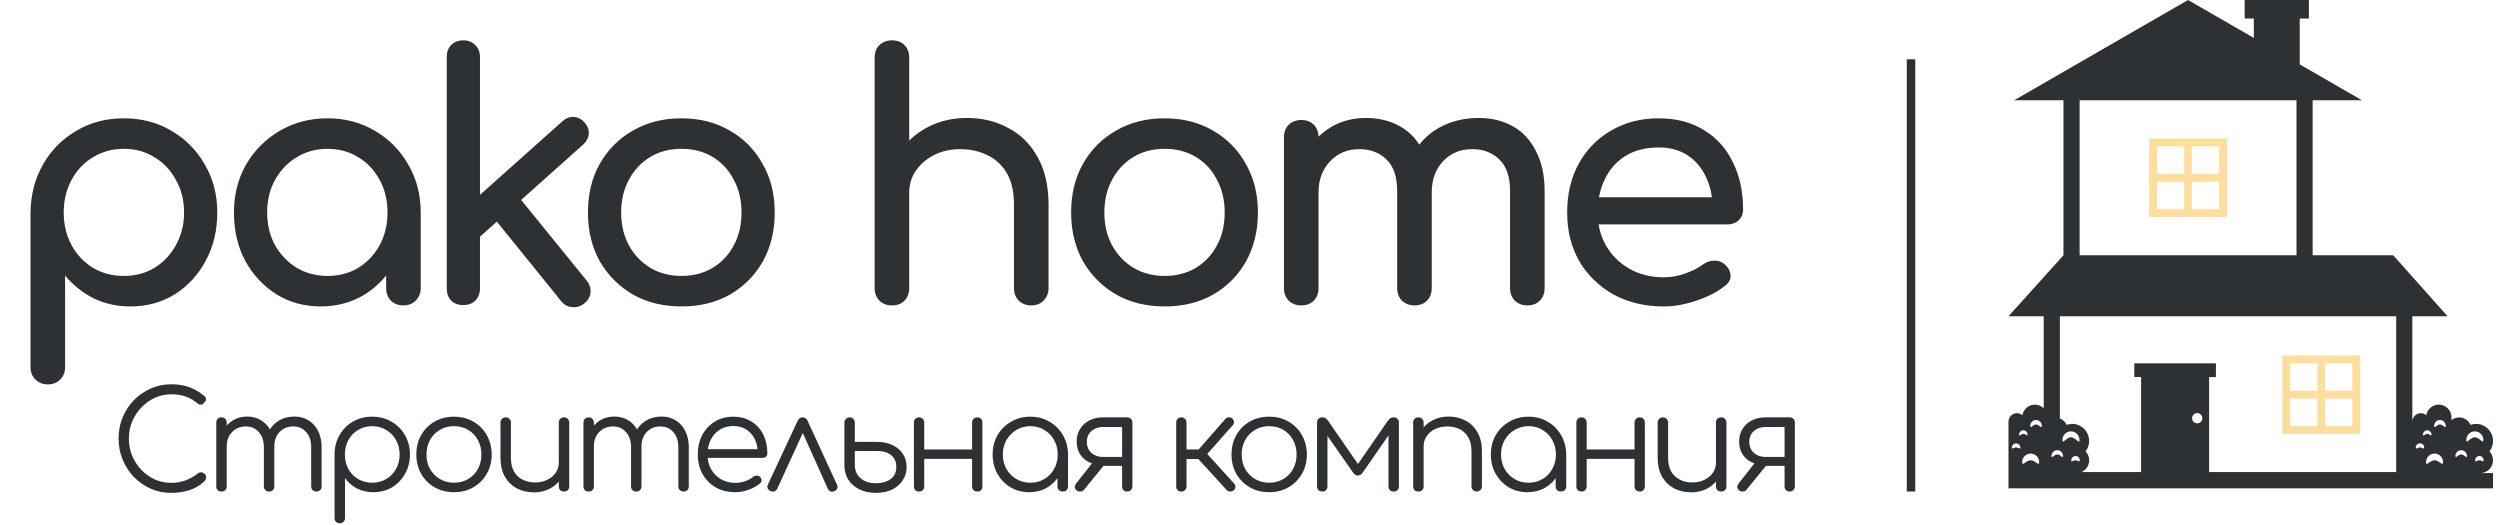 <?xml version="1.0" encoding="UTF-8"?> <svg xmlns="http://www.w3.org/2000/svg" width="295" height="62" viewBox="0 0 295 62" fill="none"> <path d="M253.605 25.597H262.777V16.347H253.605V25.597ZM258.648 17.27H261.857V20.508H258.648V17.27ZM258.648 21.435H261.857V24.674H258.648V21.435ZM254.521 17.27H257.73V20.508H254.521V17.27ZM254.521 21.435H257.73V24.674H254.521V21.435ZM269.319 51.2H278.49V41.947H269.319V51.2ZM274.362 42.873H277.572V46.11H274.362V42.873ZM274.362 47.037H277.572V50.274H274.362V47.037ZM270.235 42.873H273.444V46.11H270.235V42.873ZM270.235 47.037H273.444V50.274H270.235V47.037Z" fill="#FDDE9D"></path> <path d="M294.178 54.311C294.178 53.902 294.017 53.535 293.758 53.262C294.018 52.923 294.178 52.5 294.178 52.038C294.178 51.502 293.967 50.989 293.591 50.61C293.216 50.231 292.706 50.018 292.174 50.017C291.946 50.017 291.73 50.064 291.527 50.135C291.433 49.927 291.292 49.743 291.117 49.599C290.941 49.454 290.735 49.351 290.515 49.299C290.294 49.247 290.064 49.246 289.843 49.297C289.622 49.349 289.415 49.45 289.239 49.594C289.289 49.373 289.288 49.143 289.238 48.922C289.187 48.7 289.088 48.493 288.948 48.316C288.807 48.138 288.629 47.995 288.426 47.896C288.224 47.797 288.001 47.746 287.776 47.745C287.037 47.745 286.424 48.286 286.298 48.995C286.12 48.841 285.893 48.756 285.659 48.755C285.106 48.755 284.657 49.207 284.657 49.767V37.322H288.816L282.398 30.119H272.891V11.828H278.706L271.368 7.598V2.186H272.452V0H264.868V2.186H265.952V4.475L258.19 0L237.674 11.828H243.489V30.119L237 37.322H241.159V48.171C240.88 47.898 240.507 47.745 240.118 47.745C239.379 47.745 238.766 48.286 238.64 48.995C238.462 48.841 238.235 48.756 238.001 48.755C237.449 48.755 237 49.206 237 49.766V57.625H294.178V55.824H292.676C293.505 55.824 294.178 55.145 294.178 54.311ZM238.753 50.775C239.031 50.775 239.254 51 239.254 51.279C239.254 51.559 239.031 51.195 238.753 51.195C238.476 51.195 238.253 51.559 238.253 51.279C238.253 51 238.476 50.775 238.753 50.775ZM237.897 52.798C237.62 52.798 237.396 53.077 237.396 52.798C237.402 52.668 237.457 52.545 237.551 52.455C237.644 52.365 237.768 52.315 237.897 52.315C238.026 52.315 238.151 52.365 238.244 52.455C238.337 52.545 238.392 52.668 238.398 52.798C238.399 53.077 238.174 52.798 237.897 52.798ZM239.617 54.311C239.063 54.311 238.614 55.09 238.614 54.531C238.614 54.263 238.72 54.006 238.908 53.816C239.096 53.627 239.351 53.52 239.617 53.52C239.883 53.52 240.138 53.627 240.326 53.816C240.514 54.006 240.619 54.263 240.619 54.531C240.619 55.089 240.171 54.311 239.617 54.311ZM240.253 50.086C239.879 50.086 239.575 50.648 239.575 50.27C239.572 50.178 239.587 50.086 239.619 50C239.652 49.914 239.701 49.836 239.765 49.769C239.828 49.703 239.904 49.65 239.988 49.614C240.072 49.578 240.163 49.56 240.254 49.56C240.345 49.56 240.436 49.578 240.52 49.614C240.604 49.65 240.68 49.703 240.743 49.769C240.807 49.836 240.856 49.914 240.889 50C240.921 50.086 240.936 50.178 240.933 50.27C240.933 50.648 240.629 50.086 240.253 50.086ZM245.395 11.828H270.987V30.119H245.395V11.828ZM242.759 53.621C242.383 53.621 242.08 54.184 242.08 53.805C242.08 53.624 242.152 53.45 242.279 53.322C242.406 53.194 242.579 53.122 242.759 53.122C242.939 53.122 243.111 53.194 243.239 53.322C243.366 53.45 243.437 53.624 243.437 53.805C243.437 54.184 243.134 53.621 242.759 53.621ZM243.366 51.917C243.366 51.784 243.392 51.652 243.443 51.529C243.493 51.406 243.567 51.294 243.661 51.199C243.754 51.105 243.865 51.03 243.988 50.979C244.11 50.928 244.241 50.902 244.373 50.902C244.505 50.902 244.636 50.928 244.759 50.979C244.881 51.03 244.992 51.105 245.085 51.199C245.179 51.294 245.253 51.406 245.304 51.529C245.354 51.652 245.38 51.784 245.38 51.917C245.38 52.478 244.929 51.596 244.372 51.596C243.817 51.596 243.366 52.478 243.366 51.917ZM244.912 54.313C244.634 54.313 244.411 54.592 244.411 54.313C244.411 54.034 244.634 53.809 244.912 53.809C245.189 53.809 245.412 54.034 245.412 54.313C245.412 54.592 245.189 54.313 244.912 54.313ZM259.271 49.956C259.111 49.956 258.958 49.892 258.845 49.778C258.732 49.664 258.668 49.51 258.668 49.349C258.668 49.188 258.732 49.033 258.845 48.919C258.958 48.805 259.111 48.741 259.271 48.741C259.431 48.741 259.584 48.805 259.697 48.919C259.81 49.033 259.874 49.188 259.874 49.349C259.874 49.51 259.81 49.664 259.697 49.778C259.584 49.892 259.431 49.956 259.271 49.956ZM260.675 55.704V44.49H261.479V42.873H251.846V44.491H252.649V55.704H245.603C245.828 55.609 246.026 55.46 246.181 55.27C246.336 55.08 246.442 54.855 246.491 54.615C246.54 54.374 246.529 54.125 246.461 53.889C246.393 53.654 246.269 53.438 246.099 53.262C246.359 52.922 246.519 52.5 246.519 52.038C246.519 51.502 246.308 50.989 245.932 50.61C245.556 50.231 245.047 50.018 244.515 50.017C244.287 50.017 244.071 50.064 243.868 50.135C243.704 49.791 243.416 49.522 243.064 49.382V37.322H282.751V55.704H260.675ZM286.413 50.775C286.69 50.775 286.913 51 286.913 51.279C286.913 51.559 286.69 51.195 286.413 51.195C286.135 51.195 285.912 51.559 285.912 51.279C285.912 51 286.135 50.775 286.413 50.775ZM285.556 52.798C285.279 52.798 285.055 53.077 285.055 52.798C285.061 52.668 285.116 52.545 285.21 52.455C285.303 52.365 285.427 52.315 285.556 52.315C285.685 52.315 285.81 52.365 285.903 52.455C285.996 52.545 286.051 52.668 286.057 52.798C286.058 53.077 285.833 52.798 285.556 52.798ZM287.275 54.311C286.722 54.311 286.273 55.09 286.273 54.531C286.273 54.263 286.379 54.006 286.567 53.816C286.755 53.627 287.01 53.52 287.276 53.52C287.542 53.52 287.797 53.627 287.985 53.816C288.173 54.006 288.278 54.263 288.278 54.531C288.278 55.089 287.83 54.311 287.275 54.311ZM287.913 50.086C287.538 50.086 287.234 50.648 287.234 50.27C287.231 50.178 287.246 50.086 287.278 50C287.311 49.914 287.36 49.836 287.424 49.769C287.487 49.703 287.563 49.65 287.647 49.614C287.731 49.578 287.822 49.56 287.913 49.56C288.004 49.56 288.095 49.578 288.179 49.614C288.263 49.65 288.339 49.703 288.402 49.769C288.466 49.836 288.515 49.914 288.548 50C288.58 50.086 288.595 50.178 288.592 50.27C288.592 50.648 288.287 50.086 287.913 50.086ZM290.417 53.621C290.042 53.621 289.739 54.184 289.739 53.805C289.739 53.624 289.811 53.45 289.938 53.322C290.065 53.194 290.238 53.122 290.418 53.122C290.598 53.122 290.77 53.194 290.898 53.322C291.025 53.45 291.096 53.624 291.096 53.805C291.096 54.184 290.792 53.621 290.417 53.621ZM291.024 51.917C291.024 51.648 291.13 51.389 291.319 51.199C291.508 51.009 291.764 50.902 292.032 50.902C292.299 50.902 292.555 51.009 292.744 51.199C292.933 51.389 293.039 51.648 293.039 51.917C293.039 52.478 292.588 51.596 292.031 51.596C291.476 51.596 291.024 52.478 291.024 51.917ZM292.571 54.313C292.293 54.313 292.07 54.592 292.07 54.313C292.07 54.034 292.293 53.809 292.571 53.809C292.848 53.809 293.071 54.034 293.071 54.313C293.071 54.592 292.848 54.313 292.571 54.313Z" fill="#2D3134"></path> <path d="M5.64 45.36C5.053 45.36 4.56 45.16 4.16 44.76C3.787 44.387 3.6 43.907 3.6 43.32V25.08C3.627 22.973 4.12 21.08 5.08 19.4C6.04 17.72 7.347 16.4 9 15.44C10.653 14.453 12.52 13.96 14.6 13.96C16.707 13.96 18.587 14.453 20.24 15.44C21.893 16.4 23.2 17.72 24.16 19.4C25.147 21.08 25.64 22.973 25.64 25.08C25.64 27.187 25.187 29.08 24.28 30.76C23.4 32.413 22.187 33.733 20.64 34.72C19.093 35.68 17.347 36.16 15.4 36.16C13.827 36.16 12.373 35.84 11.04 35.2C9.733 34.533 8.613 33.64 7.68 32.52V43.32C7.68 43.907 7.493 44.387 7.12 44.76C6.747 45.16 6.253 45.36 5.64 45.36ZM14.6 32.56C15.96 32.56 17.173 32.24 18.24 31.6C19.307 30.933 20.147 30.04 20.76 28.92C21.4 27.773 21.72 26.493 21.72 25.08C21.72 23.64 21.4 22.36 20.76 21.24C20.147 20.093 19.307 19.2 18.24 18.56C17.173 17.893 15.96 17.56 14.6 17.56C13.267 17.56 12.053 17.893 10.96 18.56C9.893 19.2 9.053 20.093 8.44 21.24C7.827 22.36 7.52 23.64 7.52 25.08C7.52 26.493 7.827 27.773 8.44 28.92C9.053 30.04 9.893 30.933 10.96 31.6C12.053 32.24 13.267 32.56 14.6 32.56ZM37.845 36.16C35.898 36.16 34.152 35.68 32.605 34.72C31.058 33.733 29.832 32.413 28.925 30.76C28.045 29.08 27.605 27.187 27.605 25.08C27.605 22.973 28.085 21.08 29.045 19.4C30.032 17.72 31.352 16.4 33.005 15.44C34.685 14.453 36.565 13.96 38.645 13.96C40.725 13.96 42.592 14.453 44.245 15.44C45.898 16.4 47.205 17.72 48.165 19.4C49.152 21.08 49.645 22.973 49.645 25.08H48.085C48.085 27.187 47.632 29.08 46.725 30.76C45.845 32.413 44.632 33.733 43.085 34.72C41.538 35.68 39.792 36.16 37.845 36.16ZM38.645 32.56C40.005 32.56 41.218 32.24 42.285 31.6C43.352 30.933 44.192 30.04 44.805 28.92C45.418 27.773 45.725 26.493 45.725 25.08C45.725 23.64 45.418 22.36 44.805 21.24C44.192 20.093 43.352 19.2 42.285 18.56C41.218 17.893 40.005 17.56 38.645 17.56C37.312 17.56 36.098 17.893 35.005 18.56C33.938 19.2 33.085 20.093 32.445 21.24C31.832 22.36 31.525 23.64 31.525 25.08C31.525 26.493 31.832 27.773 32.445 28.92C33.085 30.04 33.938 30.933 35.005 31.6C36.098 32.24 37.312 32.56 38.645 32.56ZM47.605 36.04C47.018 36.04 46.525 35.853 46.125 35.48C45.752 35.08 45.565 34.587 45.565 34V27.88L46.325 23.64L49.645 25.08V34C49.645 34.587 49.445 35.08 49.045 35.48C48.672 35.853 48.192 36.04 47.605 36.04ZM56.557 28L54.077 25.28L66.357 14.32C66.757 13.947 67.197 13.773 67.677 13.8C68.184 13.827 68.611 14.04 68.957 14.44C69.331 14.84 69.504 15.28 69.477 15.76C69.451 16.24 69.237 16.667 68.837 17.04L56.557 28ZM54.677 36C54.09 36 53.611 35.827 53.237 35.48C52.891 35.107 52.717 34.627 52.717 34.04V6.72C52.717 6.133 52.891 5.667 53.237 5.32C53.611 4.947 54.09 4.76 54.677 4.76C55.264 4.76 55.73 4.947 56.077 5.32C56.45 5.667 56.637 6.133 56.637 6.72V34.04C56.637 34.627 56.45 35.107 56.077 35.48C55.73 35.827 55.264 36 54.677 36ZM68.957 35.8C68.531 36.147 68.05 36.293 67.517 36.24C67.01 36.213 66.584 35.987 66.237 35.56L58.117 25.52L60.917 22.88L69.237 33.12C69.584 33.547 69.731 34.013 69.677 34.52C69.65 35 69.41 35.427 68.957 35.8ZM80.418 36.16C78.258 36.16 76.352 35.693 74.698 34.76C73.045 33.8 71.738 32.493 70.778 30.84C69.845 29.16 69.378 27.24 69.378 25.08C69.378 22.893 69.845 20.973 70.778 19.32C71.738 17.64 73.045 16.333 74.698 15.4C76.352 14.44 78.258 13.96 80.418 13.96C82.552 13.96 84.445 14.44 86.098 15.4C87.752 16.333 89.045 17.64 89.978 19.32C90.938 20.973 91.418 22.893 91.418 25.08C91.418 27.24 90.952 29.16 90.018 30.84C89.085 32.493 87.792 33.8 86.138 34.76C84.485 35.693 82.578 36.16 80.418 36.16ZM80.418 32.56C81.805 32.56 83.032 32.24 84.098 31.6C85.165 30.96 85.992 30.08 86.578 28.96C87.192 27.84 87.498 26.547 87.498 25.08C87.498 23.613 87.192 22.32 86.578 21.2C85.992 20.053 85.165 19.16 84.098 18.52C83.032 17.88 81.805 17.56 80.418 17.56C79.032 17.56 77.805 17.88 76.738 18.52C75.672 19.16 74.832 20.053 74.218 21.2C73.605 22.32 73.298 23.613 73.298 25.08C73.298 26.547 73.605 27.84 74.218 28.96C74.832 30.08 75.672 30.96 76.738 31.6C77.805 32.24 79.032 32.56 80.418 32.56ZM105.249 28.04C104.663 28.04 104.169 27.853 103.769 27.48C103.396 27.08 103.209 26.587 103.209 26V6.8C103.209 6.187 103.396 5.693 103.769 5.32C104.169 4.947 104.663 4.76 105.249 4.76C105.863 4.76 106.356 4.947 106.729 5.32C107.103 5.693 107.289 6.187 107.289 6.8V26C107.289 26.587 107.103 27.08 106.729 27.48C106.356 27.853 105.863 28.04 105.249 28.04ZM121.689 36.04C121.103 36.04 120.609 35.853 120.209 35.48C119.836 35.08 119.649 34.587 119.649 34V24.16C119.649 22.64 119.369 21.4 118.809 20.44C118.249 19.48 117.489 18.773 116.529 18.32C115.596 17.84 114.516 17.6 113.289 17.6C112.169 17.6 111.156 17.827 110.249 18.28C109.343 18.733 108.623 19.347 108.089 20.12C107.556 20.867 107.289 21.733 107.289 22.72H104.769C104.769 21.04 105.169 19.547 105.969 18.24C106.796 16.907 107.916 15.853 109.329 15.08C110.743 14.307 112.329 13.92 114.089 13.92C115.929 13.92 117.569 14.32 119.009 15.12C120.476 15.893 121.623 17.04 122.449 18.56C123.303 20.08 123.729 21.947 123.729 24.16V34C123.729 34.587 123.529 35.08 123.129 35.48C122.756 35.853 122.276 36.04 121.689 36.04ZM105.249 36.04C104.663 36.04 104.169 35.853 103.769 35.48C103.396 35.08 103.209 34.587 103.209 34V16.16C103.209 15.547 103.396 15.053 103.769 14.68C104.169 14.307 104.663 14.12 105.249 14.12C105.863 14.12 106.356 14.307 106.729 14.68C107.103 15.053 107.289 15.547 107.289 16.16V34C107.289 34.587 107.103 35.08 106.729 35.48C106.356 35.853 105.863 36.04 105.249 36.04ZM137.434 36.16C135.274 36.16 133.367 35.693 131.714 34.76C130.061 33.8 128.754 32.493 127.794 30.84C126.861 29.16 126.394 27.24 126.394 25.08C126.394 22.893 126.861 20.973 127.794 19.32C128.754 17.64 130.061 16.333 131.714 15.4C133.367 14.44 135.274 13.96 137.434 13.96C139.567 13.96 141.461 14.44 143.114 15.4C144.767 16.333 146.061 17.64 146.994 19.32C147.954 20.973 148.434 22.893 148.434 25.08C148.434 27.24 147.967 29.16 147.034 30.84C146.101 32.493 144.807 33.8 143.154 34.76C141.501 35.693 139.594 36.16 137.434 36.16ZM137.434 32.56C138.821 32.56 140.047 32.24 141.114 31.6C142.181 30.96 143.007 30.08 143.594 28.96C144.207 27.84 144.514 26.547 144.514 25.08C144.514 23.613 144.207 22.32 143.594 21.2C143.007 20.053 142.181 19.16 141.114 18.52C140.047 17.88 138.821 17.56 137.434 17.56C136.047 17.56 134.821 17.88 133.754 18.52C132.687 19.16 131.847 20.053 131.234 21.2C130.621 22.32 130.314 23.613 130.314 25.08C130.314 26.547 130.621 27.84 131.234 28.96C131.847 30.08 132.687 30.96 133.754 31.6C134.821 32.24 136.047 32.56 137.434 32.56ZM180.226 36.04C179.64 36.04 179.146 35.853 178.746 35.48C178.373 35.08 178.186 34.587 178.186 34V22.56C178.186 20.88 177.773 19.64 176.946 18.84C176.12 18.013 175.04 17.6 173.706 17.6C172.32 17.6 171.173 18.08 170.266 19.04C169.386 20 168.946 21.227 168.946 22.72H165.626C165.626 20.987 166 19.467 166.746 18.16C167.493 16.827 168.533 15.787 169.866 15.04C171.226 14.293 172.773 13.92 174.506 13.92C176.026 13.92 177.373 14.253 178.546 14.92C179.72 15.587 180.626 16.573 181.266 17.88C181.933 19.16 182.266 20.72 182.266 22.56V34C182.266 34.587 182.08 35.08 181.706 35.48C181.333 35.853 180.84 36.04 180.226 36.04ZM153.546 36.04C152.96 36.04 152.466 35.853 152.066 35.48C151.693 35.08 151.506 34.587 151.506 34V16.2C151.506 15.587 151.693 15.093 152.066 14.72C152.466 14.347 152.96 14.16 153.546 14.16C154.16 14.16 154.653 14.347 155.026 14.72C155.4 15.093 155.586 15.587 155.586 16.2V34C155.586 34.587 155.4 35.08 155.026 35.48C154.653 35.853 154.16 36.04 153.546 36.04ZM166.906 36.04C166.32 36.04 165.826 35.853 165.426 35.48C165.053 35.08 164.866 34.587 164.866 34V22.56C164.866 20.88 164.453 19.64 163.626 18.84C162.8 18.013 161.72 17.6 160.386 17.6C159 17.6 157.853 18.08 156.946 19.04C156.04 20 155.586 21.227 155.586 22.72H153.066C153.066 20.987 153.413 19.467 154.106 18.16C154.8 16.827 155.76 15.787 156.986 15.04C158.213 14.293 159.613 13.92 161.186 13.92C162.706 13.92 164.053 14.253 165.226 14.92C166.4 15.587 167.306 16.573 167.946 17.88C168.613 19.16 168.946 20.72 168.946 22.56V34C168.946 34.587 168.76 35.08 168.386 35.48C168.013 35.853 167.52 36.04 166.906 36.04ZM196.325 36.16C194.112 36.16 192.139 35.693 190.405 34.76C188.699 33.8 187.352 32.493 186.365 30.84C185.405 29.16 184.925 27.24 184.925 25.08C184.925 22.893 185.379 20.973 186.285 19.32C187.219 17.64 188.499 16.333 190.125 15.4C191.752 14.44 193.619 13.96 195.725 13.96C197.805 13.96 199.592 14.427 201.085 15.36C202.579 16.267 203.712 17.533 204.485 19.16C205.285 20.76 205.685 22.613 205.685 24.72C205.685 25.227 205.512 25.653 205.165 26C204.819 26.32 204.379 26.48 203.845 26.48H187.725V23.28H203.725L202.085 24.4C202.059 23.067 201.792 21.88 201.285 20.84C200.779 19.773 200.059 18.933 199.125 18.32C198.192 17.707 197.059 17.4 195.725 17.4C194.205 17.4 192.899 17.733 191.805 18.4C190.739 19.067 189.925 19.987 189.365 21.16C188.805 22.307 188.525 23.613 188.525 25.08C188.525 26.547 188.859 27.853 189.525 29C190.192 30.147 191.112 31.053 192.285 31.72C193.459 32.387 194.805 32.72 196.325 32.72C197.152 32.72 197.992 32.573 198.845 32.28C199.725 31.96 200.432 31.6 200.965 31.2C201.365 30.907 201.792 30.76 202.245 30.76C202.725 30.733 203.139 30.867 203.485 31.16C203.939 31.56 204.179 32 204.205 32.48C204.232 32.96 204.019 33.373 203.565 33.72C202.659 34.44 201.525 35.027 200.165 35.48C198.832 35.933 197.552 36.16 196.325 36.16Z" fill="#2D3134"></path> <path d="M20.216 58.16C19.352 58.16 18.541 57.995 17.784 57.664C17.037 57.333 16.376 56.875 15.8 56.288C15.235 55.691 14.792 55.008 14.472 54.24C14.152 53.461 13.992 52.629 13.992 51.744C13.992 50.869 14.147 50.048 14.456 49.28C14.776 48.501 15.219 47.819 15.784 47.232C16.36 46.645 17.021 46.187 17.768 45.856C18.525 45.515 19.341 45.344 20.216 45.344C20.984 45.344 21.683 45.456 22.312 45.68C22.941 45.904 23.549 46.261 24.136 46.752C24.232 46.827 24.285 46.917 24.296 47.024C24.317 47.12 24.307 47.216 24.264 47.312C24.221 47.397 24.157 47.461 24.072 47.504C24.051 47.589 23.997 47.653 23.912 47.696C23.827 47.739 23.725 47.755 23.608 47.744C23.501 47.733 23.395 47.685 23.288 47.6C22.872 47.237 22.419 46.971 21.928 46.8C21.437 46.619 20.867 46.528 20.216 46.528C19.523 46.528 18.872 46.667 18.264 46.944C17.667 47.221 17.139 47.6 16.68 48.08C16.221 48.56 15.859 49.115 15.592 49.744C15.336 50.373 15.208 51.04 15.208 51.744C15.208 52.469 15.336 53.147 15.592 53.776C15.859 54.405 16.221 54.96 16.68 55.44C17.139 55.92 17.667 56.299 18.264 56.576C18.872 56.843 19.523 56.976 20.216 56.976C20.803 56.976 21.357 56.88 21.88 56.688C22.403 56.496 22.899 56.219 23.368 55.856C23.496 55.749 23.629 55.707 23.768 55.728C23.917 55.749 24.045 55.813 24.152 55.92C24.259 56.027 24.312 56.165 24.312 56.336C24.312 56.421 24.296 56.501 24.264 56.576C24.243 56.64 24.2 56.709 24.136 56.784C23.592 57.285 22.984 57.643 22.312 57.856C21.64 58.059 20.941 58.16 20.216 58.16ZM37.345 58C37.164 58 37.015 57.947 36.897 57.84C36.78 57.723 36.721 57.573 36.721 57.392V52.784C36.721 52.027 36.524 51.429 36.129 50.992C35.735 50.544 35.228 50.32 34.609 50.32C33.948 50.32 33.404 50.544 32.977 50.992C32.561 51.429 32.359 52.016 32.369 52.752H31.265C31.276 52.037 31.431 51.408 31.729 50.864C32.028 50.32 32.439 49.899 32.961 49.6C33.484 49.301 34.076 49.152 34.737 49.152C35.367 49.152 35.921 49.301 36.401 49.6C36.892 49.899 37.271 50.32 37.537 50.864C37.815 51.408 37.953 52.048 37.953 52.784V57.392C37.953 57.573 37.895 57.723 37.777 57.84C37.671 57.947 37.527 58 37.345 58ZM26.145 58C25.953 58 25.799 57.947 25.681 57.84C25.575 57.723 25.521 57.573 25.521 57.392V49.872C25.521 49.691 25.575 49.541 25.681 49.424C25.799 49.307 25.953 49.248 26.145 49.248C26.327 49.248 26.471 49.307 26.577 49.424C26.695 49.541 26.753 49.691 26.753 49.872V57.392C26.753 57.573 26.695 57.723 26.577 57.84C26.471 57.947 26.327 58 26.145 58ZM31.761 58C31.58 58 31.431 57.947 31.313 57.84C31.196 57.723 31.137 57.573 31.137 57.392V52.784C31.137 52.027 30.94 51.429 30.545 50.992C30.151 50.544 29.644 50.32 29.025 50.32C28.364 50.32 27.82 50.539 27.393 50.976C26.967 51.403 26.753 51.963 26.753 52.656H25.873C25.895 51.973 26.044 51.371 26.321 50.848C26.609 50.315 26.999 49.899 27.489 49.6C27.98 49.301 28.535 49.152 29.153 49.152C29.783 49.152 30.337 49.301 30.817 49.6C31.308 49.899 31.687 50.32 31.953 50.864C32.231 51.408 32.369 52.048 32.369 52.784V57.392C32.369 57.573 32.311 57.723 32.193 57.84C32.087 57.947 31.943 58 31.761 58ZM40.102 61.744C39.91 61.744 39.755 61.685 39.638 61.568C39.531 61.461 39.477 61.312 39.477 61.12V53.568C39.488 52.736 39.685 51.989 40.069 51.328C40.464 50.656 40.992 50.128 41.654 49.744C42.325 49.36 43.078 49.168 43.91 49.168C44.763 49.168 45.526 49.365 46.197 49.76C46.87 50.144 47.398 50.672 47.782 51.344C48.176 52.016 48.373 52.779 48.373 53.632C48.373 54.475 48.181 55.232 47.797 55.904C47.424 56.576 46.912 57.109 46.261 57.504C45.611 57.888 44.875 58.08 44.053 58.08C43.339 58.08 42.688 57.931 42.102 57.632C41.526 57.323 41.062 56.917 40.709 56.416V61.12C40.709 61.312 40.651 61.461 40.533 61.568C40.427 61.685 40.283 61.744 40.102 61.744ZM43.91 56.96C44.528 56.96 45.083 56.816 45.574 56.528C46.064 56.24 46.448 55.845 46.725 55.344C47.014 54.832 47.157 54.261 47.157 53.632C47.157 52.992 47.014 52.421 46.725 51.92C46.448 51.419 46.064 51.024 45.574 50.736C45.083 50.437 44.528 50.288 43.91 50.288C43.301 50.288 42.752 50.437 42.261 50.736C41.771 51.024 41.387 51.419 41.109 51.92C40.832 52.421 40.694 52.992 40.694 53.632C40.694 54.261 40.832 54.832 41.109 55.344C41.387 55.845 41.771 56.24 42.261 56.528C42.752 56.816 43.301 56.96 43.91 56.96ZM53.574 58.08C52.721 58.08 51.958 57.888 51.286 57.504C50.614 57.12 50.086 56.592 49.702 55.92C49.318 55.248 49.126 54.485 49.126 53.632C49.126 52.768 49.318 52 49.702 51.328C50.086 50.656 50.614 50.128 51.286 49.744C51.958 49.36 52.721 49.168 53.574 49.168C54.427 49.168 55.185 49.36 55.846 49.744C56.518 50.128 57.046 50.656 57.43 51.328C57.814 52 58.011 52.768 58.022 53.632C58.022 54.485 57.825 55.248 57.43 55.92C57.046 56.592 56.518 57.12 55.846 57.504C55.185 57.888 54.427 58.08 53.574 58.08ZM53.574 56.96C54.193 56.96 54.747 56.816 55.238 56.528C55.729 56.24 56.113 55.845 56.39 55.344C56.667 54.843 56.806 54.272 56.806 53.632C56.806 52.992 56.667 52.421 56.39 51.92C56.113 51.408 55.729 51.008 55.238 50.72C54.747 50.432 54.193 50.288 53.574 50.288C52.955 50.288 52.401 50.432 51.91 50.72C51.419 51.008 51.03 51.408 50.742 51.92C50.465 52.421 50.326 52.992 50.326 53.632C50.326 54.272 50.465 54.843 50.742 55.344C51.03 55.845 51.419 56.24 51.91 56.528C52.401 56.816 52.955 56.96 53.574 56.96ZM63.026 58.096C62.269 58.096 61.592 57.941 60.994 57.632C60.397 57.312 59.922 56.848 59.57 56.24C59.229 55.632 59.058 54.891 59.058 54.016V49.856C59.058 49.685 59.117 49.541 59.234 49.424C59.352 49.307 59.495 49.248 59.666 49.248C59.847 49.248 59.997 49.307 60.114 49.424C60.231 49.541 60.29 49.685 60.29 49.856V54.016C60.29 54.677 60.413 55.221 60.658 55.648C60.914 56.075 61.255 56.395 61.682 56.608C62.12 56.821 62.61 56.928 63.154 56.928C63.677 56.928 64.146 56.827 64.562 56.624C64.989 56.421 65.325 56.144 65.57 55.792C65.816 55.44 65.938 55.04 65.938 54.592H66.818C66.786 55.264 66.6 55.867 66.258 56.4C65.927 56.923 65.48 57.339 64.914 57.648C64.349 57.947 63.719 58.096 63.026 58.096ZM66.546 58C66.365 58 66.216 57.947 66.098 57.84C65.992 57.723 65.938 57.568 65.938 57.376V49.856C65.938 49.675 65.992 49.531 66.098 49.424C66.216 49.307 66.365 49.248 66.546 49.248C66.728 49.248 66.877 49.307 66.994 49.424C67.112 49.531 67.17 49.675 67.17 49.856V57.376C67.17 57.568 67.112 57.723 66.994 57.84C66.877 57.947 66.728 58 66.546 58ZM80.67 58C80.489 58 80.34 57.947 80.222 57.84C80.105 57.723 80.046 57.573 80.046 57.392V52.784C80.046 52.027 79.849 51.429 79.454 50.992C79.06 50.544 78.553 50.32 77.934 50.32C77.273 50.32 76.729 50.544 76.302 50.992C75.886 51.429 75.684 52.016 75.694 52.752H74.59C74.601 52.037 74.756 51.408 75.054 50.864C75.353 50.32 75.764 49.899 76.286 49.6C76.809 49.301 77.401 49.152 78.062 49.152C78.692 49.152 79.246 49.301 79.726 49.6C80.217 49.899 80.596 50.32 80.862 50.864C81.14 51.408 81.278 52.048 81.278 52.784V57.392C81.278 57.573 81.22 57.723 81.102 57.84C80.996 57.947 80.852 58 80.67 58ZM69.47 58C69.278 58 69.124 57.947 69.006 57.84C68.9 57.723 68.846 57.573 68.846 57.392V49.872C68.846 49.691 68.9 49.541 69.006 49.424C69.124 49.307 69.278 49.248 69.47 49.248C69.652 49.248 69.796 49.307 69.902 49.424C70.02 49.541 70.078 49.691 70.078 49.872V57.392C70.078 57.573 70.02 57.723 69.902 57.84C69.796 57.947 69.652 58 69.47 58ZM75.086 58C74.905 58 74.756 57.947 74.638 57.84C74.521 57.723 74.462 57.573 74.462 57.392V52.784C74.462 52.027 74.265 51.429 73.87 50.992C73.476 50.544 72.969 50.32 72.35 50.32C71.689 50.32 71.145 50.539 70.718 50.976C70.292 51.403 70.078 51.963 70.078 52.656H69.198C69.22 51.973 69.369 51.371 69.646 50.848C69.934 50.315 70.324 49.899 70.814 49.6C71.305 49.301 71.86 49.152 72.478 49.152C73.108 49.152 73.662 49.301 74.142 49.6C74.633 49.899 75.012 50.32 75.278 50.864C75.556 51.408 75.694 52.048 75.694 52.784V57.392C75.694 57.573 75.636 57.723 75.518 57.84C75.412 57.947 75.268 58 75.086 58ZM86.77 58.08C85.906 58.08 85.138 57.893 84.466 57.52C83.805 57.136 83.282 56.608 82.898 55.936C82.525 55.264 82.338 54.496 82.338 53.632C82.338 52.757 82.514 51.989 82.867 51.328C83.229 50.656 83.725 50.128 84.355 49.744C84.984 49.36 85.709 49.168 86.531 49.168C87.341 49.168 88.045 49.355 88.642 49.728C89.251 50.091 89.72 50.597 90.05 51.248C90.381 51.899 90.546 52.64 90.546 53.472C90.546 53.643 90.493 53.781 90.386 53.888C90.28 53.984 90.141 54.032 89.971 54.032H83.171V53.008H90.099L89.41 53.504C89.421 52.885 89.309 52.331 89.075 51.84C88.84 51.349 88.504 50.965 88.067 50.688C87.64 50.411 87.128 50.272 86.531 50.272C85.922 50.272 85.389 50.416 84.93 50.704C84.472 50.992 84.115 51.392 83.859 51.904C83.613 52.405 83.49 52.981 83.49 53.632C83.49 54.283 83.629 54.859 83.906 55.36C84.195 55.861 84.584 56.256 85.075 56.544C85.565 56.832 86.13 56.976 86.77 56.976C87.154 56.976 87.538 56.912 87.922 56.784C88.317 56.645 88.632 56.475 88.867 56.272C88.984 56.176 89.117 56.128 89.266 56.128C89.416 56.117 89.544 56.155 89.65 56.24C89.789 56.368 89.859 56.507 89.859 56.656C89.869 56.805 89.811 56.933 89.683 57.04C89.331 57.339 88.882 57.589 88.338 57.792C87.794 57.984 87.272 58.08 86.77 58.08ZM94.695 49.248C94.823 49.248 94.94 49.28 95.047 49.344C95.153 49.408 95.239 49.515 95.303 49.664L98.775 57.216C98.849 57.365 98.855 57.509 98.791 57.648C98.737 57.776 98.636 57.877 98.487 57.952C98.316 58.027 98.161 58.043 98.023 58C97.884 57.947 97.772 57.84 97.687 57.68L94.375 50.304H95.095L91.719 57.664C91.644 57.824 91.527 57.931 91.367 57.984C91.217 58.027 91.063 58.011 90.903 57.936C90.753 57.861 90.647 57.76 90.583 57.632C90.529 57.493 90.535 57.349 90.599 57.2L94.119 49.664C94.247 49.387 94.439 49.248 94.695 49.248ZM103.349 58.16C102.613 58.16 101.968 58.021 101.413 57.744C100.858 57.467 100.421 57.088 100.101 56.608C99.791 56.117 99.637 55.547 99.637 54.896V49.856C99.647 49.675 99.712 49.531 99.829 49.424C99.946 49.307 100.09 49.248 100.261 49.248C100.432 49.248 100.576 49.307 100.693 49.424C100.81 49.541 100.869 49.691 100.869 49.872V52.144H103.477C104.17 52.144 104.778 52.267 105.301 52.512C105.834 52.757 106.245 53.104 106.533 53.552C106.832 54 106.981 54.517 106.981 55.104C106.981 55.691 106.826 56.219 106.517 56.688C106.218 57.147 105.797 57.509 105.253 57.776C104.709 58.032 104.074 58.16 103.349 58.16ZM103.349 57.024C104.042 57.024 104.618 56.864 105.077 56.544C105.536 56.224 105.765 55.744 105.765 55.104C105.765 54.507 105.562 54.043 105.157 53.712C104.752 53.381 104.192 53.216 103.477 53.216H100.869V54.896C100.869 55.301 100.97 55.669 101.173 56C101.386 56.32 101.674 56.571 102.037 56.752C102.41 56.933 102.848 57.024 103.349 57.024ZM115.331 58C115.15 58 115 57.947 114.883 57.84C114.766 57.723 114.707 57.568 114.707 57.376V49.872C114.707 49.68 114.766 49.531 114.883 49.424C115 49.307 115.15 49.248 115.331 49.248C115.512 49.248 115.656 49.307 115.763 49.424C115.87 49.531 115.923 49.68 115.923 49.872V57.376C115.923 57.568 115.87 57.723 115.763 57.84C115.656 57.947 115.512 58 115.331 58ZM108.451 58C108.27 58 108.12 57.947 108.003 57.84C107.896 57.723 107.843 57.568 107.843 57.376V49.872C107.843 49.68 107.896 49.531 108.003 49.424C108.12 49.307 108.27 49.248 108.451 49.248C108.632 49.248 108.776 49.307 108.883 49.424C109 49.531 109.059 49.68 109.059 49.872V57.376C109.059 57.568 109 57.723 108.883 57.84C108.776 57.947 108.632 58 108.451 58ZM108.851 54.144V53.04H115.139V54.144H108.851ZM121.452 58.08C120.631 58.08 119.895 57.888 119.244 57.504C118.594 57.109 118.076 56.576 117.692 55.904C117.319 55.232 117.132 54.475 117.132 53.632C117.132 52.779 117.324 52.016 117.708 51.344C118.103 50.672 118.636 50.144 119.308 49.76C119.98 49.365 120.738 49.168 121.58 49.168C122.423 49.168 123.175 49.365 123.836 49.76C124.508 50.144 125.036 50.672 125.42 51.344C125.815 52.016 126.018 52.779 126.028 53.632L125.532 54.016C125.532 54.784 125.351 55.477 124.988 56.096C124.636 56.704 124.151 57.189 123.532 57.552C122.924 57.904 122.231 58.08 121.452 58.08ZM121.58 56.96C122.199 56.96 122.748 56.816 123.228 56.528C123.719 56.24 124.103 55.845 124.38 55.344C124.668 54.832 124.812 54.261 124.812 53.632C124.812 52.992 124.668 52.421 124.38 51.92C124.103 51.419 123.719 51.024 123.228 50.736C122.748 50.437 122.199 50.288 121.58 50.288C120.972 50.288 120.423 50.437 119.932 50.736C119.442 51.024 119.052 51.419 118.764 51.92C118.476 52.421 118.332 52.992 118.332 53.632C118.332 54.261 118.476 54.832 118.764 55.344C119.052 55.845 119.442 56.24 119.932 56.528C120.423 56.816 120.972 56.96 121.58 56.96ZM125.404 58C125.223 58 125.074 57.947 124.956 57.84C124.839 57.723 124.78 57.573 124.78 57.392V54.656L125.084 53.392L126.028 53.632V57.392C126.028 57.573 125.97 57.723 125.852 57.84C125.735 57.947 125.586 58 125.404 58ZM133 58C132.83 58 132.686 57.947 132.568 57.84C132.462 57.723 132.408 57.568 132.408 57.376V54.976H129.848V54.816C129.304 54.816 128.819 54.704 128.392 54.48C127.966 54.245 127.635 53.925 127.4 53.52C127.166 53.115 127.048 52.645 127.048 52.112C127.048 51.557 127.176 51.067 127.432 50.64C127.699 50.203 128.067 49.861 128.536 49.616C129.006 49.371 129.544 49.248 130.152 49.248H133C133.192 49.248 133.342 49.307 133.448 49.424C133.566 49.531 133.624 49.68 133.624 49.872V57.392C133.614 57.573 133.55 57.723 133.432 57.84C133.326 57.947 133.182 58 133 58ZM127.016 57.84C126.888 57.723 126.824 57.595 126.824 57.456C126.835 57.317 126.888 57.184 126.984 57.056L129.224 54.208L130.808 54.24L127.928 57.776C127.8 57.936 127.64 58.011 127.448 58C127.267 58 127.123 57.947 127.016 57.84ZM130.152 53.92H132.408V50.384H130.152C129.608 50.384 129.155 50.544 128.792 50.864C128.43 51.173 128.248 51.589 128.248 52.112C128.248 52.677 128.43 53.12 128.792 53.44C129.155 53.76 129.608 53.92 130.152 53.92ZM145.593 57.84C145.486 57.947 145.342 58 145.161 58C144.99 58 144.852 57.941 144.745 57.824L140.921 53.632L144.585 49.44C144.692 49.323 144.825 49.259 144.985 49.248C145.145 49.237 145.284 49.28 145.401 49.376C145.529 49.493 145.598 49.627 145.609 49.776C145.62 49.915 145.572 50.048 145.465 50.176L142.457 53.568L145.625 57.056C145.732 57.173 145.785 57.307 145.785 57.456C145.785 57.595 145.721 57.723 145.593 57.84ZM139.385 58C139.204 58 139.06 57.947 138.953 57.84C138.846 57.723 138.793 57.573 138.793 57.392V49.872C138.793 49.68 138.846 49.531 138.953 49.424C139.06 49.307 139.204 49.248 139.385 49.248C139.577 49.248 139.726 49.307 139.833 49.424C139.95 49.531 140.009 49.68 140.009 49.872V53.04H141.961V54.16H140.009V57.392C140.009 57.573 139.95 57.723 139.833 57.84C139.726 57.947 139.577 58 139.385 58ZM149.765 58.08C148.911 58.08 148.149 57.888 147.477 57.504C146.805 57.12 146.277 56.592 145.893 55.92C145.509 55.248 145.317 54.485 145.317 53.632C145.317 52.768 145.509 52 145.893 51.328C146.277 50.656 146.805 50.128 147.477 49.744C148.149 49.36 148.911 49.168 149.765 49.168C150.618 49.168 151.375 49.36 152.037 49.744C152.709 50.128 153.237 50.656 153.621 51.328C154.005 52 154.202 52.768 154.213 53.632C154.213 54.485 154.015 55.248 153.621 55.92C153.237 56.592 152.709 57.12 152.037 57.504C151.375 57.888 150.618 58.08 149.765 58.08ZM149.765 56.96C150.383 56.96 150.938 56.816 151.429 56.528C151.919 56.24 152.303 55.845 152.581 55.344C152.858 54.843 152.997 54.272 152.997 53.632C152.997 52.992 152.858 52.421 152.581 51.92C152.303 51.408 151.919 51.008 151.429 50.72C150.938 50.432 150.383 50.288 149.765 50.288C149.146 50.288 148.591 50.432 148.101 50.72C147.61 51.008 147.221 51.408 146.933 51.92C146.655 52.421 146.517 52.992 146.517 53.632C146.517 54.272 146.655 54.843 146.933 55.344C147.221 55.845 147.61 56.24 148.101 56.528C148.591 56.816 149.146 56.96 149.765 56.96ZM156.033 58C155.841 58 155.686 57.947 155.569 57.84C155.462 57.723 155.409 57.568 155.409 57.376V49.872C155.409 49.68 155.462 49.531 155.569 49.424C155.686 49.307 155.841 49.248 156.033 49.248C156.31 49.248 156.534 49.376 156.705 49.632L160.241 54.752L163.777 49.632C163.947 49.376 164.171 49.248 164.449 49.248C164.641 49.248 164.79 49.307 164.897 49.424C165.014 49.531 165.073 49.68 165.073 49.872V57.376C165.073 57.568 165.014 57.723 164.897 57.84C164.79 57.947 164.641 58 164.449 58C164.257 58 164.107 57.947 164.001 57.84C163.894 57.723 163.841 57.568 163.841 57.376V50.672L164.241 50.8L160.817 55.744C160.646 55.989 160.449 56.112 160.225 56.112C160.001 56.112 159.809 55.989 159.649 55.744L156.225 50.848L156.641 50.72V57.376C156.641 57.568 156.587 57.723 156.481 57.84C156.374 57.947 156.225 58 156.033 58ZM174.26 58C174.078 58 173.929 57.941 173.812 57.824C173.694 57.707 173.636 57.563 173.636 57.392V53.232C173.636 52.571 173.508 52.027 173.252 51.6C173.006 51.173 172.665 50.853 172.228 50.64C171.801 50.427 171.316 50.32 170.772 50.32C170.249 50.32 169.774 50.421 169.348 50.624C168.932 50.827 168.601 51.104 168.356 51.456C168.11 51.808 167.988 52.208 167.988 52.656H167.108C167.129 51.984 167.31 51.387 167.652 50.864C167.993 50.331 168.446 49.915 169.012 49.616C169.577 49.307 170.206 49.152 170.9 49.152C171.657 49.152 172.334 49.312 172.932 49.632C173.529 49.941 173.998 50.4 174.34 51.008C174.692 51.616 174.868 52.357 174.868 53.232V57.392C174.868 57.563 174.809 57.707 174.692 57.824C174.574 57.941 174.43 58 174.26 58ZM167.38 58C167.188 58 167.033 57.947 166.916 57.84C166.809 57.723 166.756 57.573 166.756 57.392V49.872C166.756 49.68 166.809 49.531 166.916 49.424C167.033 49.307 167.188 49.248 167.38 49.248C167.561 49.248 167.705 49.307 167.812 49.424C167.929 49.531 167.988 49.68 167.988 49.872V57.392C167.988 57.573 167.929 57.723 167.812 57.84C167.705 57.947 167.561 58 167.38 58ZM180.24 58.08C179.418 58.08 178.682 57.888 178.032 57.504C177.381 57.109 176.864 56.576 176.48 55.904C176.106 55.232 175.92 54.475 175.92 53.632C175.92 52.779 176.112 52.016 176.496 51.344C176.89 50.672 177.424 50.144 178.096 49.76C178.768 49.365 179.525 49.168 180.368 49.168C181.21 49.168 181.962 49.365 182.624 49.76C183.296 50.144 183.824 50.672 184.208 51.344C184.602 52.016 184.805 52.779 184.816 53.632L184.32 54.016C184.32 54.784 184.138 55.477 183.776 56.096C183.424 56.704 182.938 57.189 182.32 57.552C181.712 57.904 181.018 58.08 180.24 58.08ZM180.368 56.96C180.986 56.96 181.536 56.816 182.016 56.528C182.506 56.24 182.89 55.845 183.168 55.344C183.456 54.832 183.6 54.261 183.6 53.632C183.6 52.992 183.456 52.421 183.168 51.92C182.89 51.419 182.506 51.024 182.016 50.736C181.536 50.437 180.986 50.288 180.368 50.288C179.76 50.288 179.21 50.437 178.72 50.736C178.229 51.024 177.84 51.419 177.552 51.92C177.264 52.421 177.12 52.992 177.12 53.632C177.12 54.261 177.264 54.832 177.552 55.344C177.84 55.845 178.229 56.24 178.72 56.528C179.21 56.816 179.76 56.96 180.368 56.96ZM184.192 58C184.01 58 183.861 57.947 183.744 57.84C183.626 57.723 183.568 57.573 183.568 57.392V54.656L183.872 53.392L184.816 53.632V57.392C184.816 57.573 184.757 57.723 184.64 57.84C184.522 57.947 184.373 58 184.192 58ZM193.5 58C193.319 58 193.169 57.947 193.052 57.84C192.935 57.723 192.876 57.568 192.876 57.376V49.872C192.876 49.68 192.935 49.531 193.052 49.424C193.169 49.307 193.319 49.248 193.5 49.248C193.681 49.248 193.825 49.307 193.932 49.424C194.039 49.531 194.092 49.68 194.092 49.872V57.376C194.092 57.568 194.039 57.723 193.932 57.84C193.825 57.947 193.681 58 193.5 58ZM186.62 58C186.439 58 186.289 57.947 186.172 57.84C186.065 57.723 186.012 57.568 186.012 57.376V49.872C186.012 49.68 186.065 49.531 186.172 49.424C186.289 49.307 186.439 49.248 186.62 49.248C186.801 49.248 186.945 49.307 187.052 49.424C187.169 49.531 187.228 49.68 187.228 49.872V57.376C187.228 57.568 187.169 57.723 187.052 57.84C186.945 57.947 186.801 58 186.62 58ZM187.02 54.144V53.04H193.308V54.144H187.02ZM199.573 58.096C198.816 58.096 198.138 57.941 197.541 57.632C196.944 57.312 196.469 56.848 196.117 56.24C195.776 55.632 195.605 54.891 195.605 54.016V49.856C195.605 49.685 195.664 49.541 195.781 49.424C195.898 49.307 196.042 49.248 196.213 49.248C196.394 49.248 196.544 49.307 196.661 49.424C196.778 49.541 196.837 49.685 196.837 49.856V54.016C196.837 54.677 196.96 55.221 197.205 55.648C197.461 56.075 197.802 56.395 198.229 56.608C198.666 56.821 199.157 56.928 199.701 56.928C200.224 56.928 200.693 56.827 201.109 56.624C201.536 56.421 201.872 56.144 202.117 55.792C202.362 55.44 202.485 55.04 202.485 54.592H203.365C203.333 55.264 203.146 55.867 202.805 56.4C202.474 56.923 202.026 57.339 201.461 57.648C200.896 57.947 200.266 58.096 199.573 58.096ZM203.093 58C202.912 58 202.762 57.947 202.645 57.84C202.538 57.723 202.485 57.568 202.485 57.376V49.856C202.485 49.675 202.538 49.531 202.645 49.424C202.762 49.307 202.912 49.248 203.093 49.248C203.274 49.248 203.424 49.307 203.541 49.424C203.658 49.531 203.717 49.675 203.717 49.856V57.376C203.717 57.568 203.658 57.723 203.541 57.84C203.424 57.947 203.274 58 203.093 58ZM211.169 58C210.998 58 210.854 57.947 210.737 57.84C210.63 57.723 210.577 57.568 210.577 57.376V54.976H208.017V54.816C207.473 54.816 206.988 54.704 206.561 54.48C206.134 54.245 205.804 53.925 205.569 53.52C205.334 53.115 205.217 52.645 205.217 52.112C205.217 51.557 205.345 51.067 205.601 50.64C205.868 50.203 206.236 49.861 206.705 49.616C207.174 49.371 207.713 49.248 208.321 49.248H211.169C211.361 49.248 211.51 49.307 211.617 49.424C211.734 49.531 211.793 49.68 211.793 49.872V57.392C211.782 57.573 211.718 57.723 211.601 57.84C211.494 57.947 211.35 58 211.169 58ZM205.185 57.84C205.057 57.723 204.993 57.595 204.993 57.456C205.004 57.317 205.057 57.184 205.153 57.056L207.393 54.208L208.977 54.24L206.097 57.776C205.969 57.936 205.809 58.011 205.617 58C205.436 58 205.292 57.947 205.185 57.84ZM208.321 53.92H210.577V50.384H208.321C207.777 50.384 207.324 50.544 206.961 50.864C206.598 51.173 206.417 51.589 206.417 52.112C206.417 52.677 206.598 53.12 206.961 53.44C207.324 53.76 207.777 53.92 208.321 53.92Z" fill="#2D3134"></path> <line x1="225.5" y1="7" x2="225.5" y2="58" stroke="#2D3134"></line> </svg> 